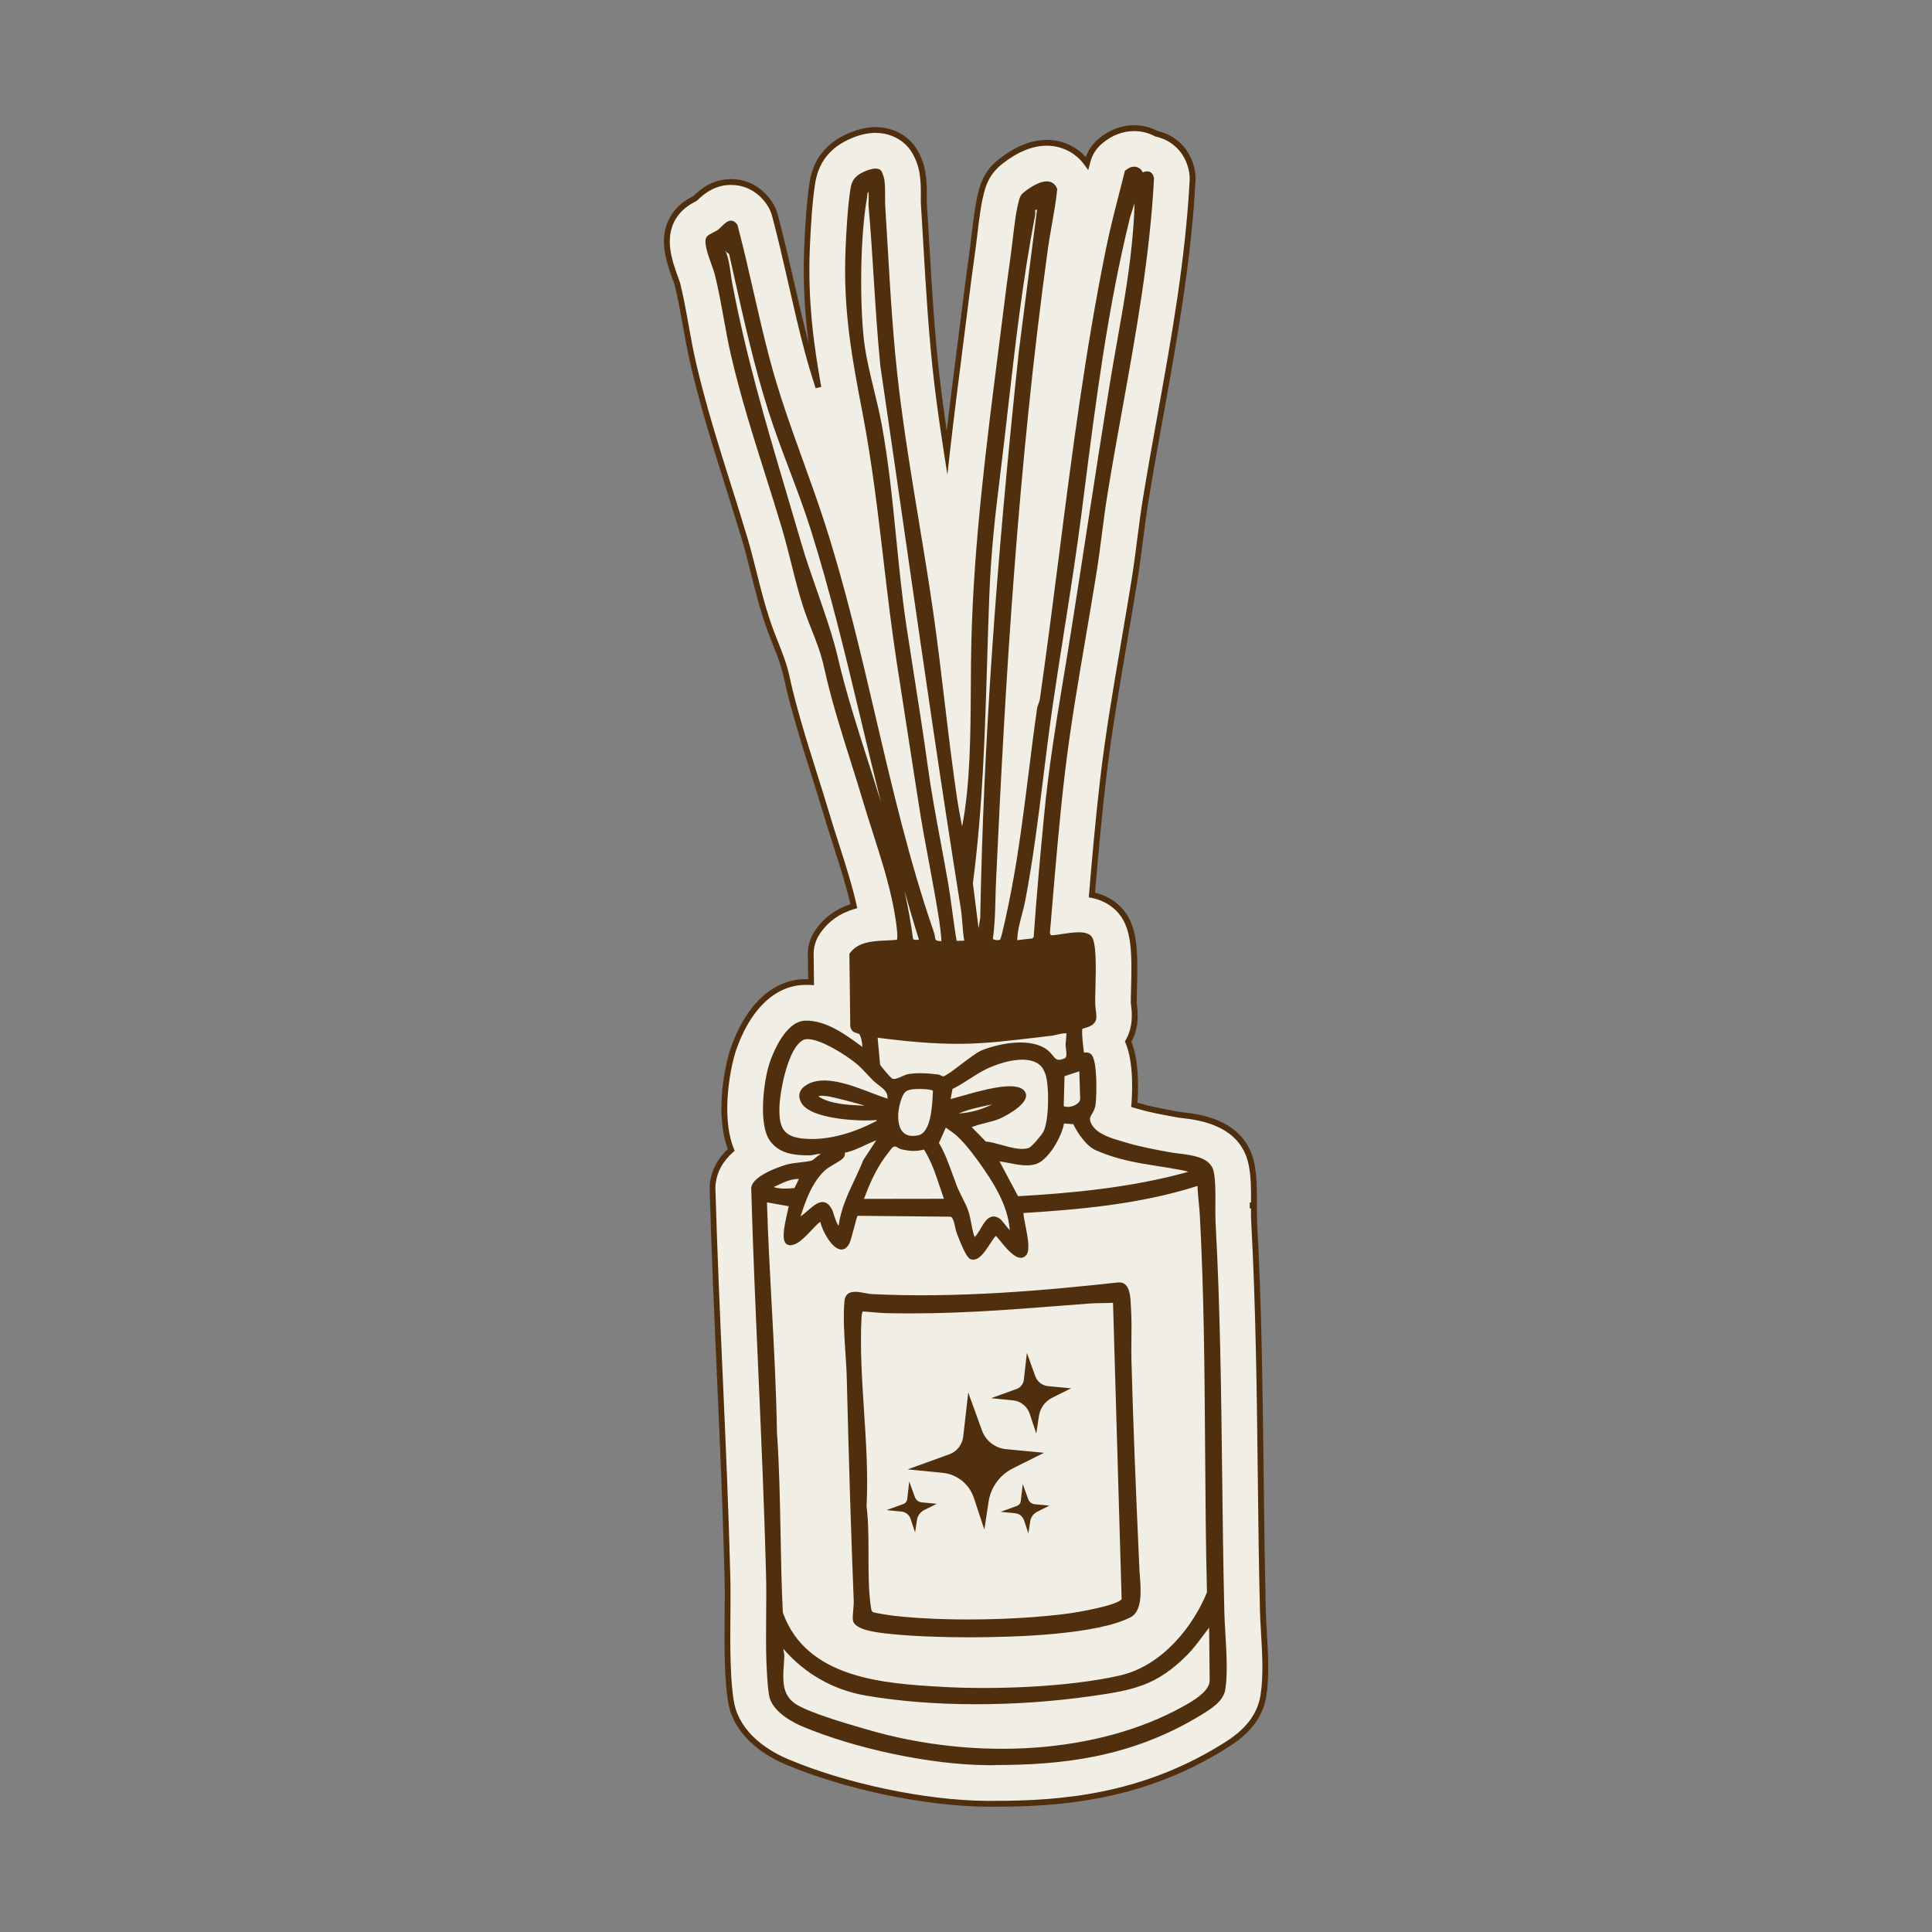 <svg viewBox="0 0 500 500" xmlns="http://www.w3.org/2000/svg" data-name="Calque 1" id="Calque_1">
  <rect x="0" y="0" width="500" height="500" fill="#808080" stroke="none"/>
  <defs>
    <style>
      .cls-1 {
        fill: #502f0e;
      }

      .cls-2 {
        fill: #f1eee5;
      }
    </style>
  </defs>
  <g>
    <path d="M327.09,422.31c-.11-1.81-.22-3.69-.25-5.22-.3-11.96-.44-23.98-.57-35.6-.25-21.38-.51-43.49-1.71-65.55-.06-1.03-.05-2.45-.04-3.96h-.33s0-.06,0-.09c0,0,0-.02,0-.02h.33c.02-3.66.05-7.43-.67-10.78-2.28-10.62-13.44-11.95-17.66-12.46-.51-.06-.99-.11-1.37-.18l-.52-.1c-3.65-.67-6.8-1.25-9.97-2.19l-.77-.23c.25-2.92.68-11.04-1.58-16.36,1.32-2.25,2.05-5.24,1.54-9.21-.05-.36-.09-.69-.1-.91-.02-.45.03-1.99.06-3.15.29-10.29.25-16.81-4.02-21.11-1.84-1.85-4.14-3.05-6.87-3.58.83-9.81,1.71-19.85,2.86-29.64,1.38-11.86,3.46-24,5.47-35.73.85-4.98,1.82-10.62,2.7-16.14.56-3.52,1.02-7.03,1.47-10.53.44-3.4.89-6.91,1.44-10.27,1.18-7.26,2.52-14.66,3.81-21.82,3.55-19.67,7.22-40,8.32-60.75.04-.73,0-1.46-.12-2.18-.62-3.74-2.66-6.79-5.74-8.6-1.07-.62-2.24-1.07-3.46-1.33-1.81-.96-3.79-1.46-5.83-1.46-3.07,0-5.96,1.1-8.62,3.28l-.08.07c-1.67,1.37-2.85,3.24-3.36,5.34,0,0-.08.31-.1.42-1.74-2.42-4.22-4.16-7.13-4.92-1.06-.27-2.16-.41-3.28-.41-3.84,0-7.85,1.62-11.94,4.83-2.36,1.85-3.86,4.03-4.72,6.86-1.04,3.4-1.57,7.92-2.09,12.3-.16,1.35-.31,2.62-.46,3.65-.7,4.88-1.32,9.82-1.92,14.6l-1.23,9.7c-1.19,9.32-2.39,18.77-3.47,28.29-.92-5.95-1.78-11.93-2.5-17.85-1.44-11.95-2.17-24.37-2.87-36.38l-.02-.36c-.19-3.3-.39-6.6-.6-9.88-.03-.46-.02-1.14-.02-1.86.01-1.68.03-3.76-.33-6.07-.19-1.19-1.05-5.3-3.94-8-2.17-2.03-5.08-3.14-8.2-3.14-4.7,0-8.85,2.56-9.63,3.07-3.75,2.46-5.95,5.86-6.71,10.4-.8,4.81-1.22,11.99-1.43,17.17-.55,13.52.96,24.77,2.97,35.96-1.05-3.24-2.03-6.49-2.89-9.72-1.49-5.62-2.82-11.44-4.1-17.07l-.03-.12c-1.32-5.76-2.68-11.72-4.24-17.61-.14-.54-.33-1.06-.56-1.56l-.04-.1c-.22-.49-.48-.96-.78-1.41-2.12-3.19-5.26-5.15-8.79-5.5-.4-.04-.8-.06-1.2-.06-4.76,0-7.81,2.78-9.28,4.23-1.36.71-3.31,1.77-4.88,3.79-4.34,5.6-1.95,12.2-.2,17.03.19.52.36.98.47,1.34.82,3.28,1.48,6.93,2.11,10.47.6,3.35,1.23,6.82,2.03,10.27,2.56,11.01,5.86,21.45,9.05,31.54,1.42,4.51,2.9,9.17,4.3,13.87.82,2.74,1.56,5.7,2.28,8.58.98,3.93,2,7.99,3.3,11.98.79,2.42,1.64,4.58,2.4,6.49,1.14,2.9,2.13,5.4,2.78,8.38,1.84,8.42,4.52,16.92,7.12,25.16l.03.11c1.06,3.35,2.15,6.82,3.14,10.14.82,2.76,1.71,5.52,2.57,8.21,1.69,5.27,3.43,10.69,4.57,15.82-3.32.97-6.77,2.86-9.35,6.63l-.06.09c-1.16,1.7-1.77,3.71-1.75,5.77l.09,7.17c-.42-.02-.84-.04-1.27-.04h-.4c-8.02.16-14.77,6.58-18.51,17.62-1.18,3.47-4.16,16.68-.48,25.85-2.44,2.15-4.31,4.95-4.76,8.55-.06.5-.09,1.01-.07,1.52.46,16.14,1.18,32.46,1.88,48.28.76,17.11,1.54,34.79,1.98,52.17.08,3.24.05,6.69.02,10.05-.04,4.06-.08,8.25.07,12.35.1,3.19.41,8.97,1.28,11.83,2.33,7.65,9.77,11.79,14,13.58,15.04,6.37,35.78,10.74,51.61,10.86.72,0,2.16,0,2.16,0,17.34,0,37.88-1.72,58.7-14.47,3.36-2.05,9.6-5.87,10.83-13.43.82-5.04.46-11.17.14-16.62Z" class="cls-2"></path>
    <path d="M257.41,467.57s-1.45,0-2.17,0c-15.92-.13-36.78-4.52-51.9-10.92-4.35-1.84-12-6.12-14.42-14.06-.9-2.93-1.21-8.79-1.31-12.02-.15-4.11-.11-8.31-.07-12.37.03-3.35.07-6.8-.02-10.03-.44-17.39-1.22-35.07-1.98-52.16-.7-15.85-1.42-32.17-1.88-48.3-.02-.55.01-1.1.08-1.64.41-3.27,1.96-6.19,4.62-8.67-3.46-9.31-.63-22.08.66-25.88,3.85-11.35,10.85-17.96,19.21-18.12h.4c.17,0,.35,0,.52,0l-.08-6.38c-.03-2.22.62-4.37,1.88-6.21l.06-.09c2.19-3.19,5.24-5.45,9.08-6.72-1.13-4.9-2.79-10.07-4.39-15.07-.86-2.69-1.75-5.45-2.58-8.24-.97-3.28-2.05-6.7-3.1-10.01l-.07-.23c-2.6-8.25-5.29-16.77-7.14-25.23-.64-2.91-1.61-5.39-2.74-8.26-.76-1.93-1.62-4.1-2.41-6.54-1.31-4.02-2.33-8.09-3.32-12.03-.72-2.86-1.46-5.81-2.27-8.54-1.41-4.74-2.88-9.38-4.29-13.86-3.19-10.11-6.49-20.56-9.06-31.6-.81-3.47-1.43-6.94-2.04-10.3-.63-3.52-1.29-7.16-2.1-10.42-.07-.23-.19-.56-.33-.93l-.12-.34c-1.81-4.99-4.28-11.82.32-17.74,1.69-2.18,3.82-3.32,5.02-3.94,1.94-1.9,5.03-4.37,9.73-4.37.42,0,.85.02,1.28.07,3.77.37,7.08,2.44,9.33,5.83.32.48.6.99.84,1.51l.04.1c.25.54.45,1.11.6,1.68,1.57,5.92,2.93,11.87,4.25,17.63l.03.12c1.17,5.15,2.38,10.42,3.71,15.55-.96-7.42-1.53-15.51-1.16-24.59.21-5.2.63-12.42,1.44-17.26.79-4.76,3.1-8.33,7.03-10.91.81-.53,5.12-3.19,10.04-3.19,3.3,0,6.4,1.19,8.71,3.34,3.07,2.87,3.97,7.18,4.17,8.43.38,2.38.36,4.5.34,6.2,0,.67-.01,1.37.02,1.81.2,3.17.39,6.34.58,9.53l.04.72c.7,11.99,1.43,24.4,2.87,36.33.46,3.81,1,7.8,1.65,12.27.9-7.64,1.88-15.26,2.82-22.67l1.24-9.75c.6-4.78,1.22-9.73,1.92-14.61.14-1.01.29-2.23.44-3.55.53-4.49,1.06-9.05,2.12-12.52.92-2.99,2.5-5.29,4.98-7.23,4.22-3.31,8.39-4.99,12.4-4.99,1.18,0,2.35.15,3.46.43,2.59.68,4.85,2.06,6.62,4.04.65-1.84,1.8-3.5,3.31-4.74l.08-.07c2.79-2.29,5.85-3.45,9.1-3.45,2.13,0,4.18.5,6.09,1.5,1.26.28,2.47.74,3.58,1.39,3.27,1.92,5.44,5.16,6.1,9.12.13.77.17,1.56.13,2.34-1.1,20.8-4.78,41.16-8.33,60.85-1.29,7.14-2.62,14.52-3.81,21.81-.54,3.35-1,6.85-1.43,10.23-.45,3.47-.91,7.04-1.47,10.57-.87,5.45-1.83,11.02-2.67,15.95l-.03.2c-2,11.72-4.08,23.84-5.46,35.7-1.14,9.77-2.04,20.03-2.8,28.96,2.59.62,4.81,1.84,6.6,3.64,4.48,4.52,4.53,11.17,4.24,21.66v.12c-.03,1.08-.07,2.56-.06,2.97,0,.2.05.51.09.84.46,3.61-.02,6.76-1.45,9.36,2.01,5.09,1.8,12.29,1.54,15.76l.19.05c3.14.93,6.27,1.51,9.9,2.18l.52.1c.3.05.66.1,1.05.14l.27.03c4.35.52,15.91,1.9,18.3,13.05.73,3.42.71,7.23.69,10.92v.7c-.01,1.28-.01,2.47.04,3.35,1.21,22.09,1.46,44.2,1.71,65.59.14,11.61.28,23.61.57,35.59.04,1.48.14,3.3.25,5.06v.13c.33,5.46.69,11.65-.14,16.78-1.28,7.89-7.72,11.83-11.18,13.95-20.99,12.85-41.65,14.58-59.1,14.58ZM208.63,254.89h-.39c-7.68.15-14.17,6.38-17.81,17.11-1.03,3.04-4.14,16.26-.5,25.33l.2.49-.4.35c-2.61,2.3-4.13,5.02-4.51,8.08-.06.46-.08.94-.07,1.41.46,16.11,1.18,32.43,1.88,48.22.76,17.15,1.54,34.83,1.98,52.24.08,3.26.05,6.72.02,10.07-.04,4.05-.08,8.24.07,12.32.1,3.16.4,8.87,1.25,11.64,2.24,7.35,9.47,11.37,13.57,13.11,14.96,6.33,35.58,10.68,51.33,10.8h2.16c17.23,0,37.64-1.7,58.31-14.35,3.25-1.99,9.31-5.69,10.49-12.91.81-4.97.45-11.07.13-16.45v-.13c-.11-1.77-.22-3.61-.26-5.11-.3-11.98-.44-23.99-.57-35.61-.25-21.37-.51-43.46-1.71-65.52-.05-.88-.05-2.02-.04-3.26h-.33v-1.49l.34-.05c.02-3.41,0-6.88-.66-9.93-2.17-10.1-12.95-11.39-17.01-11.87l-.26-.03c-.43-.05-.83-.1-1.16-.16l-.52-.1c-3.67-.67-6.84-1.26-10.05-2.21l-1.36-.4.05-.61c.21-2.43.71-10.75-1.52-16l-.15-.35.19-.33c1.39-2.37,1.88-5.31,1.44-8.73-.05-.38-.09-.74-.1-.97-.02-.43.01-1.59.05-3.07v-.13c.28-10.09.25-16.48-3.8-20.56-1.73-1.74-3.91-2.87-6.48-3.37l-.66-.13.06-.67c.77-9.09,1.69-19.62,2.86-29.66,1.39-11.9,3.46-24.04,5.47-35.77l.03-.2c.84-4.92,1.79-10.49,2.67-15.93.56-3.51,1.02-7.07,1.46-10.51.44-3.42.89-6.93,1.44-10.3,1.19-7.31,2.52-14.69,3.81-21.84,3.55-19.64,7.21-39.95,8.31-60.66.04-.67,0-1.35-.11-2.01-.59-3.52-2.5-6.38-5.38-8.07-1-.58-2.09-1-3.23-1.24l-.2-.07c-1.72-.91-3.56-1.37-5.48-1.37-2.89,0-5.63,1.05-8.14,3.11l-.08.07c-1.53,1.26-2.64,3.01-3.11,4.94l-.51,1.99-.94-1.31c-1.66-2.31-3.98-3.91-6.71-4.63-.99-.26-2.03-.39-3.09-.39-3.67,0-7.53,1.57-11.48,4.67-2.23,1.75-3.65,3.81-4.47,6.49-1.02,3.34-1.55,7.83-2.06,12.17-.17,1.41-.31,2.65-.46,3.67-.7,4.87-1.32,9.81-1.92,14.58l-1.23,9.71c-1.18,9.26-2.4,18.78-3.47,28.28l-.63,5.56-.86-5.53c-1.06-6.85-1.86-12.53-2.5-17.87-1.44-11.98-2.17-24.41-2.88-36.43l-.04-.72c-.19-3.18-.37-6.36-.57-9.52-.03-.49-.03-1.22-.02-1.92.01-1.65.03-3.7-.32-5.95-.18-1.13-.99-5.03-3.71-7.57-2.03-1.9-4.76-2.94-7.68-2.94-4.49,0-8.46,2.45-9.22,2.95-3.57,2.33-5.65,5.57-6.38,9.9-.79,4.77-1.21,11.92-1.42,17.08-.56,13.86,1.09,25.4,2.96,35.8l-1.45.36c-1.15-3.55-2.1-6.74-2.9-9.76-1.49-5.62-2.82-11.44-4.1-17.06l-.03-.15c-1.31-5.75-2.67-11.69-4.23-17.58-.13-.5-.3-.98-.52-1.45l-.04-.1c-.2-.45-.45-.89-.72-1.3-1.99-3-4.92-4.83-8.23-5.16-.38-.04-.75-.06-1.12-.06-4.21,0-7.01,2.29-8.76,4.02l-.18.13c-1.5.77-3.21,1.75-4.63,3.58-4.09,5.27-1.78,11.65-.09,16.31l.12.33c.15.4.28.76.36,1.04.84,3.34,1.5,7.01,2.13,10.55.6,3.34,1.22,6.8,2.02,10.23,2.56,10.98,5.85,21.4,9.03,31.48,1.42,4.5,2.89,9.14,4.3,13.89.82,2.76,1.57,5.73,2.29,8.61.98,3.91,1.99,7.96,3.29,11.92.78,2.4,1.63,4.55,2.38,6.44,1.16,2.94,2.16,5.47,2.82,8.5,1.83,8.39,4.51,16.88,7.1,25.1l.07.23c1.05,3.32,2.13,6.75,3.11,10.04.82,2.77,1.71,5.53,2.56,8.19,1.69,5.28,3.44,10.73,4.59,15.89l.15.69-.67.2c-3.88,1.13-6.8,3.21-8.94,6.33l-.06.09c-1.08,1.58-1.64,3.43-1.62,5.34l.1,7.98-.8-.05c-.41-.02-.82-.04-1.23-.04Z" class="cls-1"></path>
  </g>
  <g>
    <g>
      <g>
        <path d="M227.74,44.35c.25.23.72,1.67.78,2.09.37,2.33.1,4.8.24,6.94.99,15.65,1.66,31.56,3.54,47.21,2.33,19.33,6.07,38.45,8.85,57.69,2.34,16.2,3.82,32.58,6.25,48.76.46,3.05,1.14,6.07,1.63,9.11.7-.18.15-1.52.26-2.12,2.83-14.45,2.03-33.07,2.43-48.44.7-27.07,4.33-53.92,7.75-80.83.79-6.22,1.55-12.48,2.44-18.69.57-3.96,1.13-10.9,2.2-14.4.26-.85.53-1.21,1.22-1.76,2.05-1.61,6.46-4.48,7.94-.94-.51,5.18-1.71,10.32-2.42,15.47-7.52,54.68-10.89,108.83-13.42,163.93-.22,4.89-.09,9.83-.81,14.66.2.68,1.86.78,2.38.46.57-.35,2.77-11.43,3.07-13.03,2.97-15.5,4.4-31.42,6.65-47.01.11-.73.61-1.61.74-2.53,5.59-38.94,9.28-78.31,17.17-116.85,1.35-6.6,3.16-13.11,4.78-19.64,1.14-.94,2.27-1.36,3.53-.35.35.28.48.92.54.96.15.1,2.39-1.37,2.82,1.22-1.46,27.48-7.61,54.33-12.01,81.39-1.12,6.91-1.8,13.91-2.91,20.83-2.79,17.43-6.18,34.83-8.23,52.31-1.58,13.56-2.64,27.19-3.81,40.8l.4.83c2.47.1,8.46-1.84,10.36.07,1.82,1.83.84,14.25.97,17.39.14,3.34,1.54,5.02-3.12,6.07-.65.52.12,5.65.24,6.81.86,0,1.63-.21,2.15.63,1.24,2,1.13,9.9.83,12.36-.35,2.87-2.48,2.9-.88,5.59s6.09,3.83,9.12,4.73c3.81,1.13,7.6,1.81,11.5,2.53,3.16.58,9.91.48,10.81,4.65.75,3.48.28,9.41.49,13.25,1.85,33.8,1.44,67.17,2.27,100.84.14,5.83,1.14,14.41.24,19.92-.47,2.88-3.73,4.87-6.04,6.28-17.49,10.7-35.12,13.1-55.39,12.93-14.54-.12-34.24-4.36-47.66-10.05-2.98-1.26-7.13-3.77-8.14-7.08-.47-1.55-.77-7.23-.84-9.16-.27-7.29.1-14.97-.09-22.32-.85-33.45-2.91-66.89-3.86-100.49.34-2.72,6.65-5.05,9.05-5.71,2-.55,4.84-.53,6.46-1.04.67-.21,1.73-1.77,2.84-1.69-.65-1.22-2.34-.27-3.47-.27-3.84,0-7.67-.25-10.12-3.64-2.92-4.04-1.56-15.35,0-19.96,1.25-3.68,4.46-10.51,8.92-10.6,5.59-.11,10.84,4.03,15.1,7.15.03-1.14-.22-3.08-.79-4.05-.5-.84-2.02-.1-2.37-2.02l-.22-18.56c2.58-3.77,8.14-2.95,12.15-3.44.77-.62-.4-7.03-.63-8.31-1.69-9.22-5.22-18.61-7.92-27.7-3.39-11.39-7.61-23.25-10.1-34.67-1.32-6.06-3.6-10.22-5.45-15.88-2.14-6.55-3.52-13.65-5.5-20.3-4.49-15.07-9.57-29.31-13.18-44.81-1.6-6.86-2.5-14.2-4.21-20.99-.5-1.99-3.26-7.94-2.11-9.43.41-.53,2.14-1.21,2.82-1.7,1.29-.93,2.95-3.79,4.55-1.37,3.06,11.52,5.31,23.27,8.37,34.79,3.88,14.63,9.77,28.48,14.38,42.84,11.03,34.39,16.26,71.25,28.08,105.34.63,1.81-.35,2.42,2.56,2.6.18-.23-.41-5.01-.54-5.79-1.56-9.96-3.75-20.03-5.31-30.14-1.89-12.17-3.81-24.44-5.69-36.68-3.26-21.18-4.73-42.98-8.8-64.26-2.86-14.94-5.07-26.74-4.44-42.39.18-4.52.57-11.53,1.3-15.89.27-1.62.77-2.54,2.17-3.45,1.08-.71,4.03-2.03,5.12-1.02ZM224.98,49.36c-.91-.24-.78.95-.89,1.58-1.8,10.1-1.96,26.79-.85,36.95.76,6.95,3.31,14.92,4.61,21.94,3.19,17.29,3.82,35.03,6.42,52.37,1.81,12.07,3.85,24.07,5.5,36.14,1.39,10.19,3.56,20.3,5.31,30.49.85,4.98,1.32,10.04,2.21,15.02l2.65-.07c-.56-2.85-.52-5.94-.98-8.77-7.49-46.69-13.89-93.55-20.82-140.33-1.36-13.68-1.83-27.49-3.03-41.17-.12-1.36.18-2.78-.13-4.15ZM262.92,243.69l4.43-.52.48-.52c.73-10.46,1.69-20.92,2.69-31.36,1.58-16.55,4.43-31.61,7.02-47.96,3.39-21.38,6.57-42.81,10.04-64.16,2.18-13.36,4.92-25.94,6-39.55.24-3.05.44-6.13.37-9.17l-1.79,5.58c-6.24,25.24-9.28,50.91-12.58,76.63-2.16,16.85-5.11,33.56-7.55,50.36-2.41,16.61-3.88,33.48-7.02,49.96-.68,3.57-2.09,7.02-2.1,10.71ZM268.76,53.94c-1.71-.13-1.02.81-1.18,1.64-4.38,22.63-6.36,45.67-9.21,68.49-1.34,10.71-2.26,19.57-2.68,30.4-.95,24.67-1.01,49.56-4.25,74.1l1.79,14.1.78-5.21c.9-48.99,4.77-97.84,10-146.51l4.75-37.01ZM188.32,65.07c-.27-.3-.67-1.25-1.15-.66,1.36,2.81,1.43,5.88,2,8.89,4.46,23.63,11.25,44.51,17.88,67.34,2.76,9.5,7.31,20.37,9.45,29.52,3.55,15.23,9.13,29.86,13.36,44.96,2.57,9.17,4.83,18.46,6.11,27.91.29.83,1.63.45,2.3.47-2.85-9.03-5.3-18.22-7.73-27.38-6.95-26.2-12.3-53.6-20.47-79.38-3.24-10.23-7.62-20.2-10.86-30.41-4.19-13.2-7.09-27-10.14-40.5-.04-.48-.55-.54-.74-.75ZM226.22,279.42c-1.53-1.5-2.9-3.22-4.59-4.57-2.56-2.05-10.81-7.57-13.93-5.98-4.05,2.08-6.13,13.15-6.3,17.35-.26,6.21,1.33,8.6,7.73,8.86,6.38.25,12.8-1.95,18.32-4.93l-.52-.65c-4.33.51-17.01-.21-19.25-4.24-1.01-1.82-.43-3.21,1.25-4.23,5.51-3.36,15.4,2.07,21,3.72.55-2.8-2.04-3.69-3.72-5.33ZM230.53,279.29c1.2.94,3.12-.77,4.74-1.01,2.37-.36,5.18-.18,7.54.14.46.06.93.56,1.37.47,1.6-.32,7.76-5.92,10.24-6.85,4.63-1.76,12.46-3.26,16.57.06,1.81,1.46,1.71,3.37,4.68,2.11,1.15-.49.42-2.89.43-3.79,0-.6.28-2.68.2-2.98-.22-.89-3.27.18-4.11.27-7.65.86-15.55,2.02-23.26,2.1s-14.85-.69-22.18-1.62l.68,7.4c.16.48,2.66,3.35,3.11,3.7ZM269.85,275.89c-3.37-3.91-11.63-1.16-15.53.9-2.69,1.42-5.32,3.52-8.11,4.82l-.61,3.29c3.85-.88,15.96-5.19,18.98-2.63,2.83,2.4-4.43,6.33-6.19,7.04-2.08.83-4.7,1.17-6.8,2.03-.35.14-.57-.15-.44.54l3.8,3.86c3.29.23,8.22,2.76,11.38,1.66.94-.33,3.45-3.39,3.97-4.34,1.55-2.83,1.62-12.26.52-15.3-.16-.45-.7-1.54-.99-1.88ZM279.64,276.8l-4.46,1.46-.23,8.18c1.55,1,4.99-.24,4.93-2.15l-.24-7.49ZM235.75,281.64c-1.47.29-2.01.79-2.57,2.11-1.78,4.2-1.97,11.84,4.55,10.39,3.81-.85,3.88-8.83,4.05-11.9-.39-.91-5.09-.78-6.02-.59ZM223.99,285.94c-.38-.35-8.97-2.51-10-2.58-.91-.07-2.08-.36-2.72.49,3.56,2.35,8.29,2.43,12.4,2.66.66.04.47-.42.31-.57ZM258.27,285.16c-3.3.73-6.98,1.33-10.11,2.62-.42.17-1.02.11-1.1.74,3.41.02,7.15-.98,10.17-2.57.39-.2.98-.21,1.05-.79ZM247.41,293.31c-.86-.74-1.9-1.3-2.77-2.04l-2.03,4.53c2.11,3.48,3.21,7.43,4.7,11.2.86,2.17,2.39,4.63,3.06,6.72s.8,4.83,1.72,6.94c2.31-1.58,3.16-7.48,6.67-4.89l2.94,3.57c-.1-7.08-4.2-13.4-8.2-18.97-1.7-2.37-3.89-5.19-6.1-7.09ZM278,290.61l-2.93-.2c-.33,3.18-3.75,9.24-6.8,10.43s-7.12-.44-10.19-.68l5.2,9.77c15.01-.86,30.04-2.32,44.54-6.39.68-.7-2.02-1.04-2.36-1.1-7.77-1.47-14.19-1.76-21.72-5.05-2.34-1.02-4.72-4.5-5.74-6.78ZM217.35,317.47c.73-6.17,4.12-11.43,6.38-17.09l3.87-5.89c-2.95.9-5.52,2.67-8.51,3.42-.28.07-.68-.16-.7-.12-.11.24.15.91-.26,1.54-.55.84-3.52,2.2-4.59,3.12-3.67,3.17-5.47,8.58-6.9,13.05,2.98-1.32,6.18-7.05,8.52-2.04.16.34,1.32,4.89,2.19,4.02ZM239.29,297.14c-2.16.57-3.8.49-5.94-.02-.94-.23-1.49-1.2-2.54-.44-.28.21-1.84,2.3-2.2,2.79-2.38,3.3-4.11,7.33-5.49,11.14l21.64-.03c-1.65-4.53-2.83-9.37-5.48-13.44ZM207.28,304.8c-2.88-.27-5.37,1.35-7.91,2.42,1.92.96,4.39.74,6.46.57l1.45-2.99ZM310.24,306.46c-14.73,4.79-30.33,6.2-45.73,7.15-.02,2.37,2.24,9.21.84,10.95-2.08,2.61-6.12-3.83-7.49-5.07-1.13-.21-3.83,7.22-6.62,6.04-1.02-.43-2.9-5.39-3.39-6.72-.4-1.08-.6-4.04-1.81-4.27l-24.28-.24c-.37.11-1.68,6.27-2.23,7.33-2.37,4.6-6.69-3.35-6.92-5.68-1.06-.9-5.59,6.8-8.58,5.89-2.19-.67.28-8.28.45-9.96l-6.36-1.13c.58,20.08,2.28,39.96,2.6,60.07,1.08,15.44.75,31.06,1.52,46.57,6.09,17.12,25.77,18.56,41.43,19.47,13.72.8,32.77.08,46.1-2.91,10.6-2.38,18.98-12.06,22.89-21.81-.81-32.52-.1-65.01-1.85-97.57-.15-2.71-.58-5.4-.61-8.12ZM307.06,428.03c-7.86,7.94-14.04,9.09-24.67,10.6-18.38,2.61-39.89,3.02-58.26-.15-8.38-1.44-15.74-5.67-21.24-12.11-.96-.37-.23,1.38-.24,2-.1,4.64-1.43,9.9,3.07,12.88,3.55,2.35,13.85,5.28,18.34,6.6,26.01,7.62,58.13,7.47,82.21-5.88,2.49-1.38,6.9-3.85,7.14-6.85l-.15-14.82c-2.08,2.55-3.89,5.39-6.2,7.73Z" class="cls-1"></path>
        <path d="M257.4,456.82c-.7,0-1.4,0-2.09,0-14.41-.12-34.06-4.26-47.78-10.07-1.65-.7-7.11-3.28-8.33-7.29-.58-1.89-.85-9.17-.85-9.24-.14-3.9-.1-7.98-.07-11.93.03-3.43.07-6.98-.02-10.4-.44-17.45-1.23-35.2-1.98-52.36-.7-15.76-1.42-32.05-1.87-48.13.45-3.57,9.21-6.01,9.3-6.04,1.02-.28,2.23-.41,3.4-.54,1.16-.13,2.26-.25,3.05-.5.18-.06.48-.32.77-.58.43-.37.93-.81,1.48-1.02-.36-.14-.88-.05-1.58.1-.41.09-.87.17-1.22.18-3.86,0-7.85-.3-10.36-3.78-3.04-4.21-1.63-15.59-.04-20.26.61-1.79,3.9-10.72,9.23-10.82,5.39-.1,10.46,3.65,14.55,6.66l.21.15c-.06-1.14-.32-2.52-.74-3.22-.11-.2-.33-.26-.7-.36-.62-.16-1.46-.38-1.71-1.78l-.23-18.72.06-.09c2.1-3.06,6.04-3.23,9.52-3.39.96-.04,1.87-.08,2.72-.18.19-.42.22-2.47-.79-7.94-1.2-6.52-3.34-13.2-5.41-19.67-.84-2.63-1.72-5.35-2.5-7.99-1.02-3.43-2.14-6.98-3.22-10.41-2.53-8.01-5.14-16.3-6.89-24.29-.82-3.76-2-6.75-3.25-9.92-.74-1.87-1.5-3.8-2.19-5.92-1.19-3.66-2.17-7.55-3.11-11.31-.75-2.98-1.52-6.06-2.39-8.99-1.41-4.74-2.9-9.46-4.35-14.03-3.13-9.91-6.37-20.16-8.84-30.8-.74-3.19-1.35-6.54-1.93-9.77-.67-3.73-1.37-7.58-2.28-11.21-.13-.51-.42-1.31-.75-2.23-1.24-3.42-2.19-6.34-1.3-7.49.29-.38,1.01-.74,1.76-1.13.45-.23.88-.45,1.13-.64.27-.2.58-.5.9-.82.77-.77,1.64-1.65,2.62-1.55.55.05,1.06.42,1.5,1.09l.04.1c1.53,5.76,2.88,11.67,4.18,17.39,1.31,5.72,2.66,11.64,4.19,17.4,2.36,8.91,5.53,17.67,8.58,26.15,1.96,5.44,3.99,11.06,5.79,16.67,5.18,16.13,9.14,33.08,12.97,49.47,4.34,18.57,8.83,37.77,15.11,55.87.18.52.23.94.28,1.28.1.75.13.96,1.67,1.08-.01-1-.42-4.46-.57-5.39-.77-4.91-1.71-9.93-2.61-14.8-.94-5.02-1.91-10.21-2.7-15.34-.69-4.43-1.38-8.87-2.07-13.31-1.21-7.78-2.43-15.58-3.62-23.36-1.34-8.7-2.39-17.67-3.41-26.34-1.47-12.48-2.99-25.38-5.39-37.91-2.73-14.26-5.09-26.58-4.45-42.47.16-4,.55-11.4,1.3-15.93.3-1.79.9-2.75,2.31-3.68.77-.5,4.16-2.26,5.53-.98h0c.35.33.83,1.92.89,2.28.23,1.46.22,2.95.21,4.39,0,.91-.01,1.76.04,2.58.21,3.39.41,6.79.61,10.2.71,12.16,1.45,24.74,2.93,36.99,1.39,11.52,3.31,23.16,5.17,34.42,1.26,7.62,2.56,15.5,3.68,23.27,1.11,7.7,2.05,15.57,2.95,23.18,1,8.4,2.03,17.09,3.3,25.58.25,1.63.56,3.29.87,4.89.13.67.26,1.35.38,2.03,2.11-10.79,2.19-23.75,2.26-36.29.03-4.21.05-8.19.15-12.04.65-25.26,3.91-50.76,7.05-75.41l1.21-9.57c.6-4.79,1.22-9.74,1.92-14.58.16-1.11.32-2.46.49-3.9.44-3.75.94-8,1.72-10.55.27-.89.57-1.32,1.34-1.92,1.54-1.21,4.43-3.15,6.55-2.6.86.22,1.5.83,1.9,1.79l.03.08v.08c-.31,3.05-.85,6.12-1.38,9.09-.37,2.1-.75,4.26-1.05,6.39-7.76,56.45-11.04,112.13-13.42,163.9-.07,1.44-.1,2.88-.14,4.32-.08,3.38-.17,6.88-.67,10.28.05.07.16.15.31.2.51.2,1.3.17,1.56.01.43-.57,2.15-8.76,2.92-12.81,1.93-10.07,3.23-20.49,4.49-30.56.68-5.4,1.37-10.99,2.16-16.44.05-.38.2-.77.35-1.19.16-.44.33-.89.39-1.34,1.74-12.13,3.32-24.52,4.86-36.49,3.38-26.47,6.89-53.84,12.32-80.38.96-4.67,2.16-9.37,3.33-13.91.49-1.91.98-3.83,1.46-5.74l.03-.11.09-.07c.93-.76,2.36-1.63,3.95-.36.28.22.43.58.53.83.47-.17,1.32-.47,2.04-.05.48.28.79.82.92,1.61-1.06,20.12-4.68,40.14-8.17,59.51-1.3,7.2-2.65,14.65-3.84,21.99-.57,3.52-1.04,7.12-1.49,10.6-.43,3.36-.88,6.83-1.43,10.23-.86,5.35-1.79,10.78-2.68,16.03-2.03,11.87-4.13,24.15-5.54,36.26-1.32,11.34-2.3,22.91-3.24,34.11l-.56,6.59.27.56c.75,0,1.8-.16,2.91-.33,2.85-.43,6.07-.92,7.48.5,1.35,1.36,1.3,7.29,1.12,13.78-.05,1.64-.08,3.05-.05,3.83.03.65.1,1.24.17,1.77.28,2.14.48,3.7-3.45,4.62-.22.41-.12,2.32.3,5.68.02.19.04.36.06.5.05,0,.1,0,.15,0,.68-.03,1.46-.06,1.99.79,1.33,2.14,1.17,10.19.88,12.58-.15,1.2-.59,1.94-.95,2.54-.52.86-.83,1.39.03,2.84,1.44,2.41,5.08,3.46,8.01,4.31l.92.27c3.62,1.08,7.19,1.73,10.96,2.43l.51.09c.57.11,1.27.19,2.02.28,3.49.42,8.27.99,9.05,4.63.49,2.28.47,5.51.45,8.64-.01,1.7-.02,3.31.05,4.66,1.19,21.82,1.45,43.83,1.7,65.12.14,11.7.28,23.79.57,35.73.04,1.67.15,3.56.27,5.56.29,4.9.61,10.46-.03,14.42-.49,3.02-3.78,5.03-6.18,6.5-18.29,11.2-36.47,13-53.49,13ZM213,299.27c-.55,0-1.16.54-1.65.97-.37.33-.69.61-1.01.71-.85.27-1.98.39-3.18.53-1.15.13-2.33.26-3.3.52-3.26.89-8.53,3.16-8.81,5.43.46,16.02,1.18,32.31,1.88,48.06.76,17.17,1.54,34.92,1.99,52.37.09,3.43.05,6.98.02,10.42-.04,3.94-.08,8.01.07,11.9.07,2.01.37,7.57.82,9.07,1.14,3.73,6.38,6.2,7.96,6.87,13.66,5.78,33.2,9.9,47.53,10.02,17.54.12,36.33-1.32,55.21-12.88,2.31-1.41,5.44-3.33,5.88-6.05.63-3.89.31-9.41.02-14.28-.12-2.01-.23-3.9-.27-5.58-.29-11.94-.44-24.04-.57-35.73-.25-21.28-.51-43.29-1.7-65.09-.07-1.37-.06-2.99-.05-4.7.02-3.09.04-6.29-.43-8.49-.68-3.18-5.19-3.72-8.48-4.11-.76-.09-1.47-.18-2.06-.28l-.51-.09c-3.79-.7-7.37-1.36-11.03-2.45l-.92-.27c-3.04-.88-6.82-1.97-8.39-4.61-1.07-1.8-.59-2.6-.03-3.52.34-.57.73-1.22.86-2.28.32-2.62.36-10.31-.78-12.15-.31-.5-.7-.5-1.4-.48-.15,0-.31,0-.47.01h-.3s-.03-.3-.03-.3c-.02-.18-.05-.45-.09-.79-.54-4.31-.55-5.91-.02-6.32l.13-.06c3.44-.78,3.32-1.76,3.04-3.91-.07-.54-.15-1.15-.18-1.83-.03-.81,0-2.23.05-3.88.12-4.5.33-12.02-.93-13.29-1.17-1.18-4.35-.7-6.9-.31-1.24.19-2.41.36-3.23.34h-.2s-.53-1.1-.53-1.1l.57-6.77c.94-11.2,1.92-22.78,3.24-34.13,1.42-12.13,3.51-24.42,5.54-36.3.9-5.25,1.83-10.68,2.68-16.03.54-3.39.99-6.85,1.42-10.21.45-3.49.92-7.09,1.49-10.62,1.19-7.35,2.54-14.8,3.84-22.01,3.49-19.34,7.1-39.34,8.17-59.35-.09-.51-.29-.9-.59-1.07-.45-.27-1.13-.02-1.49.11-.26.09-.42.15-.59.04-.11-.07-.15-.17-.21-.34-.07-.19-.19-.5-.36-.64-.94-.75-1.82-.67-3.02.28-.47,1.88-.95,3.76-1.43,5.64-1.16,4.54-2.37,9.23-3.32,13.88-5.43,26.52-8.93,53.87-12.31,80.33-1.53,11.98-3.12,24.36-4.86,36.5-.07.52-.26,1.03-.42,1.48-.14.38-.27.74-.32,1.05-.78,5.44-1.48,11.03-2.16,16.42-1.26,10.08-2.56,20.5-4.5,30.6-.41,2.13-2.48,12.79-3.22,13.25-.46.28-1.47.3-2.14.04-.49-.19-.67-.48-.73-.69l-.02-.07v-.07c.52-3.39.6-6.9.68-10.29.04-1.45.07-2.9.14-4.34,2.38-51.78,5.66-107.49,13.42-163.96.3-2.14.68-4.32,1.05-6.42.52-2.93,1.06-5.96,1.36-8.96-.32-.73-.79-1.16-1.42-1.33-1.9-.5-4.81,1.57-5.97,2.48-.66.52-.88.83-1.11,1.59-.76,2.49-1.26,6.71-1.69,10.43-.17,1.45-.33,2.8-.49,3.92-.69,4.84-1.32,9.79-1.92,14.57l-1.21,9.57c-3.14,24.64-6.4,50.12-7.05,75.35-.1,3.84-.12,7.82-.15,12.02-.08,12.59-.15,25.61-2.28,36.47-.03.15,0,.43.04.7.08.63.19,1.49-.55,1.68l-.35.09-.06-.36c-.22-1.4-.5-2.82-.76-4.2-.31-1.61-.62-3.27-.87-4.91-1.28-8.5-2.31-17.19-3.31-25.6-.9-7.61-1.84-15.47-2.95-23.16-1.12-7.76-2.42-15.64-3.68-23.25-1.86-11.26-3.78-22.91-5.17-34.45-1.48-12.27-2.22-24.86-2.93-37.03-.2-3.41-.4-6.81-.61-10.19-.05-.84-.05-1.71-.04-2.63.01-1.42.02-2.88-.2-4.28-.07-.43-.52-1.72-.68-1.9-.86-.79-3.48.25-4.71,1.05-1.25.82-1.76,1.63-2.02,3.23-.75,4.5-1.13,11.86-1.29,15.85-.64,15.82,1.71,28.1,4.43,42.32,2.4,12.55,3.92,25.47,5.4,37.96,1.02,8.66,2.07,17.62,3.41,26.31,1.2,7.78,2.41,15.58,3.62,23.36.69,4.45,1.38,8.89,2.07,13.32.79,5.12,1.76,10.31,2.7,15.32.91,4.87,1.85,9.9,2.62,14.81,0,.06.82,5.62.47,6.05l-.11.13h-.17c-2.21-.15-2.45-.56-2.6-1.69-.04-.32-.09-.69-.25-1.14-6.28-18.13-10.78-37.35-15.13-55.94-3.83-16.38-7.79-33.31-12.96-49.42-1.8-5.6-3.82-11.22-5.78-16.65-3.06-8.49-6.23-17.28-8.6-26.21-1.53-5.77-2.88-11.7-4.19-17.43-1.3-5.69-2.64-11.58-4.16-17.31-.32-.46-.65-.71-.98-.75-.66-.07-1.42.69-2.09,1.36-.34.34-.66.66-.98.89-.3.21-.74.44-1.22.69-.6.31-1.34.69-1.54.95-.74.95.6,4.65,1.4,6.86.34.94.63,1.75.77,2.29.92,3.65,1.61,7.52,2.29,11.26.58,3.23,1.18,6.56,1.92,9.74,2.47,10.61,5.7,20.85,8.83,30.75,1.44,4.57,2.94,9.3,4.35,14.04.88,2.95,1.65,6.04,2.4,9.02.94,3.75,1.91,7.63,3.1,11.27.69,2.11,1.45,4.03,2.18,5.89,1.26,3.19,2.45,6.21,3.28,10.02,1.74,7.96,4.35,16.23,6.87,24.23,1.08,3.43,2.2,6.98,3.23,10.42.78,2.64,1.66,5.35,2.5,7.98,2.08,6.48,4.23,13.19,5.43,19.75,1.44,7.88.77,8.43.52,8.63l-.07.06h-.1c-.91.12-1.88.16-2.91.21-3.45.15-7.02.31-8.94,3.01l.22,18.45c.17.92.65,1.05,1.22,1.2.4.1.85.22,1.11.66.62,1.06.86,3.11.84,4.23v.64s-1.28-.93-1.28-.93c-4.01-2.95-9.01-6.63-14.15-6.53-3.79.07-7.01,5.63-8.62,10.37-1.61,4.74-2.84,15.8-.05,19.66,2.34,3.23,5.98,3.5,9.82,3.5.3,0,.68-.08,1.08-.16.95-.21,2.14-.47,2.72.61l.28.53-.6-.04s-.04,0-.06,0ZM259.34,453.26c-11.68,0-23.73-1.67-35.37-5.08l-.75-.22c-4.99-1.46-14.27-4.17-17.67-6.42-3.89-2.57-3.61-6.72-3.35-10.73.05-.82.11-1.63.13-2.43,0-.14-.05-.41-.11-.67-.14-.66-.27-1.28.08-1.58.12-.11.35-.2.72-.06l.13.09c5.48,6.42,12.76,10.57,21.05,12,16.99,2.93,38.19,2.98,58.16.15,10.77-1.53,16.75-2.69,24.48-10.51h0c1.47-1.49,2.77-3.22,4.01-4.89.7-.93,1.42-1.9,2.17-2.81l.58-.71.16,15.74c-.26,3.24-4.85,5.78-7.32,7.15-13.1,7.26-29.67,10.99-47.09,10.99ZM202.73,426.69c0,.21.08.63.13.87.07.31.13.6.12.82-.02.81-.07,1.63-.13,2.46-.26,4-.51,7.78,3.05,10.14,3.32,2.19,12.89,4.99,17.49,6.33l.75.22c28.82,8.44,60.22,6.2,81.95-5.85,2.36-1.31,6.74-3.74,6.97-6.59l-.14-13.86c-.53.68-1.06,1.38-1.57,2.07-1.26,1.69-2.57,3.44-4.07,4.96h0c-7.88,7.97-13.95,9.15-24.86,10.7-20.03,2.85-41.3,2.79-58.36-.15-8.39-1.45-15.77-5.64-21.35-12.12ZM254.65,437.51c-3.93,0-7.65-.11-10.97-.3-14.96-.87-35.45-2.06-41.73-19.69l-.02-.09c-.34-6.79-.46-13.71-.59-20.4-.16-8.6-.32-17.49-.93-26.16-.18-11.13-.78-22.35-1.37-33.21-.48-8.79-.97-17.89-1.23-26.88v-.41s7.06,1.25,7.06,1.25l-.03.31c-.04.41-.21,1.12-.41,2.02-.54,2.33-1.66,7.16-.27,7.58,1.56.47,3.83-1.95,5.49-3.72,1.52-1.61,2.52-2.68,3.2-2.1l.1.09v.13c.17,1.63,2.55,6.37,4.6,6.76.67.13,1.22-.26,1.71-1.2.24-.46.68-2.16,1.08-3.65.9-3.42,1.04-3.74,1.35-3.84h.1s24.28.23,24.28.23c1.15.21,1.52,1.93,1.82,3.31.1.46.19.9.3,1.18,1.68,4.53,2.77,6.34,3.2,6.53,1.48.64,3.15-1.93,4.37-3.8.96-1.48,1.54-2.37,2.19-2.26l.09.02.07.06c.32.29.75.82,1.29,1.48,1.34,1.64,3.36,4.12,4.79,4.12.38.02.65-.16.92-.49.82-1.02.16-4.35-.36-7.03-.3-1.54-.56-2.87-.56-3.72v-.31s.31-.02.31-.02c14.16-.87,30.52-2.21,45.65-7.13l.43-.14v.45c.02,1.57.18,3.17.33,4.72.11,1.11.22,2.26.28,3.39,1.08,20.12,1.22,40.54,1.36,60.28.09,12.22.17,24.86.48,37.3v.07s-.02.06-.02.06c-3.42,8.52-11.53,19.4-23.13,22.01-10.23,2.3-23.63,3.22-35.23,3.22ZM202.6,417.34c6.15,17.17,26.36,18.35,41.12,19.21,13.08.76,32.38.16,46.01-2.91,11.32-2.54,19.26-13.18,22.63-21.55-.31-12.42-.4-25.04-.48-37.24-.14-19.74-.28-40.15-1.36-60.25-.06-1.12-.17-2.26-.28-3.36-.14-1.41-.28-2.87-.32-4.32-14.96,4.79-31.07,6.14-45.06,7.01.05.8.29,2.01.53,3.28.58,2.95,1.24,6.31.23,7.57-.39.49-.87.74-1.43.74h-.01c-1.75,0-3.81-2.52-5.31-4.36-.44-.55-.83-1.02-1.12-1.31-.29.17-.96,1.19-1.45,1.95-1.42,2.18-3.18,4.9-5.19,4.05-.79-.34-1.99-2.66-3.57-6.91-.12-.32-.21-.76-.32-1.27-.23-1.06-.57-2.66-1.24-2.79l-24.05-.23c-.21.45-.64,2.11-.97,3.35-.44,1.68-.86,3.26-1.13,3.79-.78,1.51-1.75,1.68-2.42,1.55-2.35-.45-4.75-5.16-5.09-7.11-.4.12-1.43,1.22-2.2,2.04-1.88,2-4.23,4.5-6.17,3.9-1.83-.56-1.13-4.28-.18-8.37.15-.65.29-1.23.36-1.63l-5.64-1c.26,8.85.75,17.8,1.22,26.45.59,10.86,1.19,22.09,1.37,33.21.61,8.68.77,17.58.93,26.18.12,6.67.25,13.57.59,20.33ZM251.95,321.17l-.16-.37c-.55-1.26-.82-2.72-1.09-4.13-.19-1.02-.37-1.99-.65-2.85-.37-1.15-1.02-2.44-1.65-3.69-.5-1-1.02-2.04-1.41-3.01-.41-1.05-.8-2.11-1.18-3.17-.98-2.7-1.99-5.5-3.49-7.98l-.09-.15,2.28-5.1.34.29c.42.35.89.67,1.34.99.48.33.98.67,1.43,1.06h0c1.8,1.54,3.81,3.88,6.15,7.15,3.94,5.5,8.16,11.97,8.26,19.15v.95s-3.53-4.31-3.53-4.31c-.59-.42-1.14-.6-1.65-.5-.97.2-1.72,1.48-2.45,2.71-.63,1.06-1.27,2.16-2.13,2.74l-.33.23ZM242.99,295.78c1.49,2.5,2.49,5.27,3.46,7.95.38,1.06.76,2.11,1.17,3.16.37.95.89,1.97,1.38,2.96.64,1.27,1.3,2.59,1.68,3.79.29.9.47,1.89.67,2.93.23,1.22.46,2.48.88,3.58.59-.55,1.1-1.42,1.6-2.26.8-1.36,1.63-2.77,2.89-3.02.7-.15,1.43.08,2.24.67l2.37,2.87c-.45-6.61-4.39-12.63-8.09-17.8-2.31-3.22-4.28-5.52-6.04-7.03-.42-.36-.9-.69-1.37-1.01-.35-.24-.71-.49-1.05-.75l-1.78,3.98ZM217.11,317.91s-.1,0-.15-.02c-.7-.17-1.26-1.59-1.95-3.82-.08-.25-.13-.43-.16-.49-.51-1.08-1.05-1.67-1.68-1.8-1.06-.24-2.37.91-3.64,2-.9.78-1.84,1.59-2.76,2l-.68.3.23-.7c1.33-4.17,3.16-9.88,7-13.2.48-.42,1.29-.89,2.14-1.4.99-.58,2.11-1.24,2.39-1.66.21-.32.2-.66.18-.96,0-.21-.02-.38.06-.54.09-.19.27-.24.53-.14.09.03.29.1.39.08,1.58-.39,3.09-1.1,4.54-1.78,1.27-.59,2.58-1.21,3.96-1.63l.88-.27-4.37,6.66c-.65,1.65-1.45,3.35-2.22,5-1.77,3.78-3.6,7.69-4.11,11.96v.12s-.1.08-.1.08c-.14.14-.3.21-.47.21ZM212.89,311.09c.14,0,.28.01.42.04.84.18,1.54.89,2.14,2.17.03.07.1.28.19.57.76,2.47,1.19,3.16,1.4,3.33.55-4.28,2.38-8.17,4.14-11.93.77-1.63,1.56-3.32,2.23-5.02l3.37-5.14c-1.02.38-2,.84-2.97,1.29-1.48.69-3.02,1.41-4.66,1.82-.16.04-.32.02-.47,0,.01.34.01.82-.3,1.28-.36.54-1.45,1.18-2.6,1.86-.79.47-1.61.95-2.05,1.33-3.47,3-5.26,8.1-6.55,12.1.63-.41,1.27-.96,1.89-1.5,1.25-1.08,2.54-2.2,3.79-2.2ZM222.65,310.95l.16-.45c1.22-3.35,2.95-7.65,5.54-11.22.02-.03,1.89-2.58,2.27-2.87.88-.65,1.54-.26,2.07.04.25.14.48.28.74.34,2.24.54,3.8.54,5.77.02l.23-.06.13.2c2.02,3.1,3.2,6.66,4.35,10.1.38,1.14.76,2.29,1.17,3.41l.16.45-22.59.04ZM231.57,296.72c-.17,0-.35.06-.57.22-.23.18-1.59,1.98-2.12,2.72-2.44,3.37-4.17,7.58-5.29,10.61l20.7-.03c-.35-.99-.68-1.98-1.02-2.98-1.11-3.33-2.25-6.77-4.14-9.75-1.98.49-3.6.46-5.86-.08-.36-.08-.65-.26-.92-.41-.3-.17-.53-.31-.78-.31ZM263.09,310.27l-5.58-10.49.6.05c.98.08,2.03.29,3.15.51,2.41.48,4.91.97,6.89.2,2.98-1.16,6.28-7.18,6.59-10.15l.03-.32,3.44.23.08.18c.89,2.01,3.19,5.58,5.57,6.61,5.56,2.43,10.58,3.22,15.89,4.05,1.85.29,3.77.59,5.77.97l.16.03c1.68.27,2.4.55,2.55,1.01.04.12.07.37-.18.62l-.06.06-.09.02c-15.19,4.27-31.07,5.63-44.61,6.4h-.21ZM258.67,300.55l4.8,9.03c13.38-.77,29.04-2.13,44.02-6.3-.19-.11-.67-.29-1.92-.49l-.18-.03c-1.99-.38-3.9-.68-5.75-.97-5.35-.84-10.41-1.64-16.05-4.1-2.48-1.08-4.84-4.64-5.83-6.77l-2.41-.16c-.51,3.22-3.8,9.15-6.97,10.39-2.17.84-4.76.33-7.26-.16-.86-.17-1.69-.33-2.46-.43ZM203.09,308.27c-1.35,0-2.69-.16-3.88-.76l-.65-.32.67-.28c.55-.23,1.11-.49,1.66-.75,2.01-.94,4.08-1.9,6.41-1.69l.48.05-1.75,3.59-.33.03c-.84.07-1.73.14-2.62.14ZM200.22,307.21c1.66.56,3.63.41,5.39.26l1.15-2.37s-.08,0-.12,0c-1.92,0-3.72.84-5.46,1.66-.32.15-.64.3-.97.45ZM264.51,298.02c-1.7,0-3.61-.53-5.48-1.05-1.5-.42-2.91-.81-4.1-.89h-.12s-3.96-4.03-3.96-4.03l-.02-.1c-.06-.33-.07-.55.06-.72.13-.16.31-.17.41-.17.06,0,.11,0,.17-.03,1.09-.44,2.32-.75,3.51-1.05,1.12-.28,2.29-.57,3.29-.97,1.75-.7,6.29-3.29,6.61-5.27.07-.46-.09-.85-.51-1.2-2.28-1.94-10.55.42-15.5,1.83-1.3.37-2.42.69-3.2.87l-.49.11.74-3.96.15-.07c1.54-.72,3.05-1.7,4.51-2.64,1.17-.76,2.38-1.54,3.58-2.17,3.95-2.09,12.37-4.95,15.93-.82h0c.33.39.89,1.53,1.05,1.98,1.15,3.18,1.02,12.71-.55,15.57-.48.87-3.05,4.11-4.16,4.5-.6.21-1.25.29-1.94.29ZM255.11,295.42c1.22.1,2.62.49,4.1.9,2.52.7,5.13,1.42,7.02.77.8-.28,3.27-3.24,3.79-4.19,1.47-2.69,1.59-12.02.5-15.03-.16-.44-.68-1.48-.93-1.77h0c-3.05-3.53-10.71-1.35-15.12.97-1.18.62-2.37,1.4-3.53,2.14-1.43.93-2.92,1.88-4.44,2.61l-.49,2.62c.72-.18,1.64-.44,2.67-.74,5.4-1.54,13.55-3.86,16.11-1.7.59.5.85,1.13.74,1.82-.42,2.6-6.01,5.38-7.02,5.78-1.04.42-2.23.71-3.37,1-1.17.29-2.38.6-3.42,1.02-.09.04-.18.06-.26.06,0,0,0,0,0,.01l3.64,3.7ZM210.11,295.43c-.33,0-.66,0-.99-.02-3.21-.13-5.2-.78-6.43-2.12-1.28-1.39-1.76-3.51-1.61-7.08.18-4.3,2.3-15.48,6.48-17.63,3.43-1.75,12.14,4.3,14.29,6.01,1.1.88,2.08,1.93,3.02,2.94.53.56,1.05,1.12,1.59,1.66.41.4.88.76,1.34,1.11,1.44,1.09,2.92,2.22,2.47,4.52l-.07.36-.35-.1c-1.31-.39-2.86-.98-4.51-1.61-5.41-2.07-12.14-4.65-16.23-2.15-1.63.99-2,2.23-1.13,3.79,2.05,3.69,14.15,4.65,18.92,4.08l.18-.02.88,1.1-.35.19c-6.07,3.27-12.09,4.99-17.5,4.99ZM209.05,268.92c-.46,0-.87.08-1.2.25-3.89,1.99-5.95,13.01-6.12,17.07-.14,3.38.29,5.36,1.44,6.6,1.11,1.2,2.95,1.79,5.97,1.91,5.44.22,11.58-1.41,17.8-4.7l-.15-.19c-3.98.41-17.01-.15-19.39-4.43-1.05-1.88-.57-3.49,1.37-4.68,4.37-2.66,11.27-.03,16.82,2.1,1.48.56,2.88,1.1,4.09,1.48.16-1.65-.97-2.51-2.27-3.5-.48-.36-.97-.74-1.4-1.16-.55-.54-1.08-1.11-1.61-1.68-.93-.99-1.89-2.02-2.95-2.87-3-2.4-9.12-6.19-12.37-6.19ZM236.19,294.65c-1.34,0-2.4-.46-3.17-1.38-1.83-2.2-1.44-6.61-.15-9.65.62-1.46,1.27-2,2.81-2.3.62-.13,5.85-.48,6.4.79l.03.07-.04.85c-.18,3.71-.5,10.6-4.27,11.44-.57.13-1.11.19-1.6.19ZM235.82,281.96c-1.32.26-1.8.66-2.33,1.91-1.23,2.9-1.55,7.05.05,8.97.88,1.05,2.27,1.38,4.12.97,3.27-.73,3.59-7.55,3.75-10.82l.03-.68c-.45-.53-4.45-.59-5.62-.35h0ZM247.14,288.85h-.46s.05-.38.05-.38c.09-.7.64-.83,1.01-.92.1-.02.2-.05.3-.09,2.52-1.03,5.37-1.63,8.13-2.2.69-.14,1.37-.29,2.04-.43l.46-.1-.05.46c-.07.64-.59.82-.93.93-.1.03-.2.07-.29.11-3.17,1.66-6.89,2.6-10.24,2.6ZM256.73,285.83c-.15.03-.29.06-.44.09-2.73.57-5.54,1.15-8.01,2.17-.07.03-.15.05-.23.08,2.88-.15,5.97-.98,8.68-2.33ZM276.34,287.13c-.57,0-1.12-.12-1.57-.41l-.16-.1.24-8.6,5.11-1.67.26,7.93c.03.85-.53,1.66-1.52,2.22-.67.38-1.54.63-2.36.63ZM275.29,286.25c.78.38,2.06.25,3.08-.33.77-.43,1.2-1.03,1.18-1.62l-.23-7.04-3.82,1.25-.21,7.75ZM223.74,286.84s-.06,0-.09,0l-.89-.05c-3.89-.2-8.29-.43-11.68-2.66l-.29-.19.21-.28c.65-.88,1.73-.76,2.59-.67.14.02.28.03.42.04.89.07,9.69,2.19,10.2,2.67h0c.16.15.34.48.21.78-.07.17-.25.36-.68.36ZM211.81,283.79c3.19,1.93,7.33,2.14,10.99,2.33l.89.05s.03,0,.04,0c-.85-.41-8.68-2.41-9.77-2.49-.14-.01-.29-.03-.44-.04-.63-.07-1.27-.14-1.72.15ZM231.38,279.9c-.37,0-.73-.1-1.05-.35h0c-.43-.34-3.02-3.26-3.22-3.85l-.73-7.89.41.05c6.63.85,14.44,1.71,22.14,1.62,6.14-.06,12.47-.82,18.59-1.55,1.55-.19,3.1-.37,4.63-.54.19-.02.54-.11.95-.21,1.54-.38,3.29-.8,3.53.18.05.2,0,.69-.09,1.76-.05.52-.1,1.05-.1,1.29,0,.2.04.51.09.83.16,1.18.39,2.79-.72,3.26-2.34.99-3.05.11-3.86-.92-.31-.39-.66-.84-1.16-1.24-4.1-3.31-12.14-1.57-16.24-.01-1.21.46-3.46,2.17-5.44,3.67-2.14,1.62-3.98,3.02-4.85,3.2-.37.07-.7-.1-1-.26-.17-.09-.35-.19-.48-.2-2.97-.39-5.48-.44-7.45-.14-.54.08-1.15.36-1.74.62-.74.33-1.5.68-2.2.68ZM230.73,279.03c.61.47,1.56.05,2.57-.41.63-.28,1.28-.58,1.91-.67,2.03-.31,4.6-.26,7.64.14.26.04.49.16.71.28.2.11.42.22.55.2.72-.14,2.68-1.63,4.58-3.08,2.12-1.61,4.31-3.27,5.61-3.76,5.26-1.99,12.85-3.16,16.9.11.55.45.93.92,1.26,1.34.77.97,1.19,1.51,3.08.72.64-.27.45-1.64.32-2.56-.05-.37-.1-.68-.09-.93,0-.27.05-.8.11-1.35.05-.55.13-1.39.11-1.55-.03-.12-.43-.25-2.72.31-.43.1-.79.19-1.03.22-1.54.17-3.08.36-4.63.54-6.14.73-12.48,1.49-18.66,1.56-7.54.09-15.25-.74-21.82-1.57l.64,6.99c.13.33,2.53,3.12,2.98,3.47h0ZM253.2,245.09l-2.09-16.52v-.04c2.54-19.18,3.14-38.88,3.72-57.94.16-5.29.33-10.77.53-16.14.41-10.79,1.33-19.64,2.68-30.43.76-6.12,1.48-12.37,2.17-18.41,1.89-16.49,3.83-33.54,7.04-50.1.04-.18.02-.38,0-.58-.03-.35-.06-.75.23-1.04.25-.25.65-.34,1.3-.28l.35.03-4.79,37.36c-6.01,56.03-9.19,102.58-9.99,146.48l-1.15,7.62ZM251.78,228.58l1.48,11.68.43-2.84c.8-43.88,3.98-90.44,9.99-146.5l4.7-36.66c-.31,0-.4.08-.43.1-.07.07-.05.3-.04.52.02.23.04.49-.01.76-3.2,16.54-5.15,33.57-7.03,50.05-.69,6.04-1.4,12.29-2.17,18.42-1.35,10.77-2.26,19.61-2.68,30.38-.21,5.37-.37,10.84-.53,16.13-.58,19.06-1.18,38.76-3.71,57.96ZM247.01,244.19l-.05-.28c-.47-2.61-.83-5.29-1.17-7.88-.31-2.35-.64-4.78-1.04-7.15-.62-3.62-1.31-7.29-1.97-10.83-1.2-6.43-2.44-13.09-3.34-19.66-1.04-7.63-2.26-15.37-3.44-22.85-.7-4.42-1.39-8.85-2.06-13.29-1.14-7.57-1.91-15.35-2.66-22.88-.97-9.71-1.96-19.75-3.76-29.48-.52-2.79-1.25-5.8-1.95-8.71-1.08-4.45-2.2-9.05-2.66-13.25-1.05-9.62-1.03-26.52.85-37.05.02-.12.03-.25.04-.39.04-.5.09-1.07.49-1.34.21-.15.47-.18.77-.1l.2.05.04.2c.19.85.16,1.71.13,2.55-.02.57-.04,1.11,0,1.64.54,6.16.94,12.44,1.32,18.51.47,7.44.96,15.13,1.71,22.65,2.26,15.28,4.51,30.85,6.68,45.9,4.47,30.97,9.09,62.99,14.13,94.41.21,1.3.32,2.68.42,4.01.12,1.58.25,3.22.55,4.75l.08.39-3.32.09ZM224.7,49.67s-.02,0-.03.01c-.14.1-.18.56-.21.86-.01.16-.03.32-.05.45-1.87,10.47-1.89,27.29-.84,36.86.46,4.16,1.57,8.74,2.64,13.17.71,2.92,1.44,5.94,1.96,8.75,1.8,9.75,2.8,19.81,3.77,29.53.75,7.51,1.52,15.29,2.66,22.84.67,4.43,1.36,8.86,2.06,13.28,1.18,7.48,2.4,15.22,3.44,22.86.9,6.56,2.14,13.21,3.34,19.63.66,3.55,1.35,7.22,1.97,10.84.41,2.38.73,4.82,1.05,7.17.33,2.49.68,5.06,1.12,7.57l1.97-.05c-.26-1.45-.38-2.97-.49-4.44-.1-1.32-.21-2.68-.42-3.96-5.04-31.42-9.66-63.45-14.13-94.42-2.17-15.05-4.42-30.61-6.68-45.91-.75-7.55-1.24-15.25-1.71-22.69-.38-6.07-.78-12.35-1.32-18.5-.05-.58-.03-1.16,0-1.73.03-.74.05-1.45-.07-2.14ZM262.58,244.07v-.37c0-2.47.63-4.85,1.24-7.16.31-1.18.63-2.4.86-3.61,2.01-10.53,3.36-21.4,4.66-31.92.73-5.92,1.49-12.04,2.36-18.02.96-6.64,2.02-13.38,3.05-19.9,1.57-9.97,3.19-20.27,4.5-30.46l.7-5.52c2.99-23.45,6.08-47.7,11.88-71.15l2.39-7.47.05,1.96c.08,3.18-.15,6.42-.37,9.21-.78,9.86-2.4,18.97-4.11,28.62-.63,3.57-1.29,7.26-1.89,10.96-2.03,12.47-3.99,25.18-5.89,37.47-1.35,8.75-2.74,17.8-4.15,26.69-.61,3.83-1.23,7.59-1.84,11.32-2.04,12.32-3.96,23.96-5.17,36.62-.9,9.43-1.93,20.4-2.69,31.35v.12s-.65.69-.65.69l-4.93.58ZM293.63,52.55l-1.15,3.59c-5.78,23.39-8.87,47.62-11.86,71.05l-.7,5.52c-1.31,10.2-2.93,20.51-4.5,30.48-1.03,6.51-2.09,13.25-3.05,19.89-.87,5.98-1.62,12.1-2.36,18.01-1.3,10.52-2.65,21.41-4.67,31.96-.23,1.23-.56,2.46-.87,3.65-.57,2.15-1.15,4.36-1.21,6.62l3.93-.46.32-.34c.76-10.92,1.78-21.85,2.68-31.25,1.21-12.68,3.14-24.33,5.18-36.66.62-3.72,1.24-7.48,1.84-11.31,1.41-8.89,2.81-17.94,4.15-26.69,1.9-12.29,3.86-25,5.89-37.48.6-3.7,1.26-7.4,1.89-10.97,1.71-9.63,3.33-18.73,4.1-28.56.17-2.16.35-4.6.38-7.06ZM237.07,243.89c-.59,0-1.2-.13-1.42-.76-1.12-8.23-3-16.83-6.12-27.93-1.7-6.07-3.65-12.17-5.54-18.06-2.8-8.75-5.7-17.8-7.82-26.91-1.23-5.29-3.31-11.25-5.32-17.01-1.45-4.17-2.96-8.49-4.12-12.49-1.26-4.35-2.53-8.64-3.79-12.88-5.39-18.18-10.48-35.35-14.1-54.49-.16-.84-.28-1.7-.4-2.52-.31-2.21-.61-4.3-1.57-6.28l-.09-.19.14-.16c.22-.27.46-.31.6-.31.41.02.67.41.89.73.06.09.11.17.16.23h0s.11.07.17.11c.23.12.61.33.65.84.38,1.68.77,3.41,1.16,5.14,2.61,11.69,5.32,23.79,8.97,35.28,1.61,5.08,3.54,10.18,5.4,15.12,1.88,4.99,3.83,10.15,5.46,15.29,5.14,16.23,9.22,33.34,13.17,49.89,2.32,9.73,4.72,19.79,7.3,29.51,2.26,8.52,4.82,18.17,7.73,27.37l.14.45h-.47c-.15-.02-.33,0-.52.02-.2.02-.43.04-.67.04ZM234.07,230.47c.96,4.43,1.69,8.52,2.23,12.51.11.3.67.28,1.38.21.05,0,.1,0,.14-.01-1.32-4.2-2.57-8.49-3.75-12.71ZM187.7,64.77c.83,1.93,1.12,3.98,1.4,5.97.12.82.24,1.67.39,2.49,3.61,19.11,8.7,36.26,14.08,54.42,1.26,4.25,2.53,8.53,3.79,12.88,1.16,3.98,2.66,8.29,4.11,12.45,2.02,5.78,4.1,11.76,5.34,17.08,2.12,9.09,5.01,18.12,7.81,26.86,1.13,3.52,2.28,7.11,3.38,10.73-1.76-7-3.45-14.08-5.1-20.99-3.95-16.54-8.03-33.64-13.16-49.84-1.62-5.13-3.57-10.28-5.45-15.26-1.87-4.95-3.8-10.06-5.42-15.15-3.66-11.53-6.37-23.63-8.98-35.34-.39-1.73-.77-3.46-1.16-5.18-.02-.17-.09-.23-.31-.35-.12-.07-.25-.14-.35-.25h0c-.07-.07-.14-.18-.22-.3-.04-.05-.1-.14-.16-.22Z" class="cls-1"></path>
      </g>
      <g>
        <path d="M289.43,332.23c2.98-.25,2.79,4.25,2.93,6.48.29,4.41,0,8.82.12,13.2.5,18.16,1.25,36.36,2.08,54.45.15,3.32,1.28,10.17-2.14,11.91-8.94,4.56-30.51,5.12-40.79,5.14-6.51.01-14.14-.19-20.63-.82-2.13-.21-9.77-.77-9.97-3.45-.1-1.28.29-3.43.23-4.9-.76-19.09-1.32-38.28-1.79-57.36-.15-6.29-1.15-13.88-.62-20.09.3-3.53,4.49-1.65,6.72-1.54,21.29,1.05,42.73-.69,63.86-3.02ZM288.36,336.8c-2.18.16-4.41.04-6.59.2-17.91,1.38-33.82,2.88-51.99,2.49-2.21-.05-4.46-.31-6.66-.46-.41.6-.45,1.29-.49,1.99-.84,15.63,2.17,32.95,1.3,48.76,1.04,8.21-.06,18.18,1.14,26.3.08.51.16,1.04.62,1.36.44.31,4.9.95,5.8,1.05,13.15,1.46,31.69,1.12,44.78-.58,2.49-.32,13.09-2.08,14.33-3.94l-2.24-77.17Z" class="cls-1"></path>
        <path d="M251.06,423.74c-7.48,0-14.59-.29-20.08-.82l-.37-.04c-4.51-.42-9.71-1.22-9.9-3.71-.05-.68.03-1.57.11-2.51.07-.84.15-1.71.12-2.41-.68-17.05-1.26-35.82-1.79-57.37-.05-2.16-.2-4.43-.36-6.84-.3-4.52-.61-9.19-.25-13.28.07-.87.38-1.52.92-1.93,1.08-.82,2.85-.48,4.41-.18.64.12,1.24.24,1.73.26,22.18,1.09,44.7-.92,63.81-3.02h0c.72-.06,1.32.12,1.81.55,1.25,1.1,1.36,3.58,1.44,5.4.01.3.03.59.04.84.17,2.6.14,5.23.11,7.77-.02,1.79-.04,3.63,0,5.44.43,15.67,1.07,32.46,2.08,54.45.02.48.06,1.03.11,1.64.28,3.58.69,8.99-2.43,10.58-8.73,4.45-29.39,5.15-40.94,5.17-.19,0-.38,0-.58,0ZM221.31,334.98c-.58,0-1.1.1-1.47.38-.39.29-.6.77-.66,1.46-.35,4.04-.04,8.69.26,13.18.16,2.42.31,4.7.36,6.87.53,21.55,1.11,40.31,1.79,57.36.03.73-.05,1.63-.12,2.49-.08.91-.15,1.77-.11,2.4.11,1.5,3.24,2.55,9.31,3.11l.37.04c5.61.54,12.89.82,20.6.82,11.49-.02,32.04-.71,40.64-5.1,2.73-1.39,2.34-6.54,2.08-9.95-.05-.61-.09-1.17-.11-1.66-1.01-21.99-1.65-38.79-2.08-54.46-.05-1.82-.03-3.67,0-5.46.03-2.53.06-5.15-.11-7.72-.02-.26-.03-.55-.04-.85-.07-1.7-.18-4.02-1.22-4.94-.35-.31-.78-.44-1.32-.39-19.13,2.11-41.68,4.12-63.91,3.03-.53-.03-1.16-.15-1.82-.28-.81-.16-1.67-.32-2.43-.32ZM250.56,419.75c-6.86,0-13.51-.31-19.1-.93-.05,0-5.35-.69-5.95-1.11-.59-.41-.68-1.06-.76-1.58-.63-4.24-.63-9.04-.64-13.68,0-4.28,0-8.7-.5-12.63.44-7.99-.11-16.45-.65-24.62-.53-8.07-1.07-16.41-.65-24.19.04-.68.08-1.46.55-2.15l.11-.15h.19c.73.06,1.47.13,2.21.19,1.46.12,2.97.25,4.44.28,16,.34,30.4-.8,45.66-2,2.08-.16,4.17-.33,6.3-.49,1.12-.09,2.27-.1,3.38-.11,1.06,0,2.15-.02,3.21-.09l.34-.02v.34s2.25,77.28,2.25,77.28l-.06.09c-1.5,2.25-14.43,4.07-14.56,4.08-7.66,1-16.87,1.51-25.75,1.51ZM223.3,339.37c-.26.47-.3.99-.34,1.67-.41,7.75.13,16.07.65,24.12.53,8.19,1.09,16.67.65,24.64.5,3.91.5,8.35.51,12.65,0,4.62,0,9.4.63,13.59.08.54.16.91.49,1.15.41.24,4.49.87,5.65,1,12.79,1.43,31.17,1.18,44.7-.58,3.19-.42,12.71-2.13,14.04-3.72l-2.23-76.72c-.97.06-1.96.07-2.91.08-1.1.01-2.24.02-3.34.11-2.12.16-4.22.33-6.3.49-15.27,1.2-29.7,2.34-45.72,2-1.49-.03-3.01-.16-4.48-.29-.67-.06-1.34-.11-2-.16Z" class="cls-1"></path>
      </g>
    </g>
    <g>
      <g>
        <path d="M238.49,389.14l2.75.26-2.21,1.1c-1.1.55-1.86,1.6-2.05,2.81l-.28,1.85-.72-2.19c-.39-1.17-1.42-2-2.65-2.12l-2.39-.24,2.97-1.07c.66-.24,1.13-.83,1.21-1.54l.36-3.16.97,2.69c.32.88,1.11,1.5,2.04,1.58Z" class="cls-1"></path>
        <path d="M236.82,396.59l-1.16-3.51c-.35-1.04-1.27-1.78-2.36-1.89l-3.86-.38,4.35-1.57c.55-.2.93-.68,1-1.26l.52-4.56,1.46,4.02c.27.75.97,1.29,1.76,1.37l3.9.37-3.25,1.62c-1,.5-1.7,1.46-1.87,2.57l-.49,3.22ZM232.43,390.44l.93.09c1.35.13,2.5,1.05,2.93,2.34l.29.87.07-.47c.2-1.32,1.03-2.47,2.23-3.06l1.18-.59-1.59-.15c-1.05-.1-1.96-.81-2.32-1.8l-.49-1.36-.2,1.75c-.09.83-.64,1.53-1.43,1.81l-1.58.57Z" class="cls-1"></path>
      </g>
      <g>
        <path d="M260.31,375.37l8.7.83-7.01,3.5c-3.48,1.74-5.9,5.06-6.48,8.91l-.88,5.85-2.29-6.92c-1.22-3.69-4.51-6.32-8.38-6.7l-7.58-.75,9.39-3.39c2.1-.76,3.59-2.64,3.84-4.86l1.14-10,3.08,8.52c1.01,2.78,3.53,4.74,6.47,5.02Z" class="cls-1"></path>
        <path d="M254.76,395.88l-2.73-8.24c-1.18-3.57-4.36-6.11-8.1-6.48l-9.04-.89,10.77-3.89c1.99-.72,3.38-2.48,3.62-4.59l1.3-11.4,3.57,9.85c.96,2.65,3.39,4.53,6.19,4.8l9.85.94-8.05,4.02c-3.38,1.69-5.74,4.93-6.3,8.66l-1.09,7.22ZM237.88,379.9l6.12.6c4,.39,7.4,3.11,8.66,6.93l1.86,5.61.68-4.47c.6-3.95,3.09-7.37,6.66-9.16l5.97-2.98-7.55-.72c-3.06-.29-5.71-2.35-6.75-5.24l-2.6-7.19-.98,8.59c-.27,2.36-1.82,4.33-4.06,5.14l-8.01,2.9Z" class="cls-1"></path>
      </g>
      <g>
        <path d="M271.2,359.06l4.8.46-3.87,1.93c-1.92.96-3.26,2.79-3.58,4.92l-.49,3.23-1.27-3.82c-.68-2.04-2.49-3.49-4.63-3.7l-4.18-.41,5.18-1.87c1.16-.42,1.98-1.46,2.12-2.68l.63-5.52,1.7,4.71c.56,1.54,1.95,2.61,3.57,2.77Z" class="cls-1"></path>
        <path d="M268.19,371.02l-1.7-5.14c-.63-1.91-2.34-3.28-4.34-3.47l-5.65-.56,6.57-2.37c1.05-.38,1.78-1.3,1.9-2.41l.79-6.93,2.18,6.04c.51,1.41,1.8,2.41,3.29,2.55l5.96.57-4.91,2.45c-1.82.91-3.09,2.66-3.4,4.67l-.69,4.6ZM259.49,361.48l2.72.27c2.27.22,4.19,1.77,4.91,3.93l.83,2.5.28-1.85c.34-2.23,1.74-4.16,3.76-5.17l2.83-1.41-3.65-.35c-1.75-.17-3.26-1.34-3.85-2.99l-1.22-3.37-.47,4.11c-.15,1.36-1.05,2.49-2.34,2.96l-3.8,1.37Z" class="cls-1"></path>
      </g>
      <g>
        <path d="M267.77,389.62l2.66.25-2.14,1.07c-1.06.53-1.8,1.55-1.98,2.72l-.27,1.79-.7-2.11c-.37-1.13-1.38-1.93-2.56-2.05l-2.31-.23,2.87-1.04c.64-.23,1.1-.81,1.17-1.48l.35-3.05.94,2.6c.31.85,1.08,1.45,1.98,1.53Z" class="cls-1"></path>
        <path d="M266.16,396.88l-1.14-3.43c-.33-1-1.23-1.72-2.28-1.82l-3.78-.37,4.25-1.54c.52-.19.89-.66.96-1.21l.51-4.46,1.42,3.93c.26.73.93,1.24,1.69,1.31l3.81.36-3.18,1.59c-.96.48-1.64,1.41-1.8,2.47l-.48,3.16ZM261.95,390.88l.85.08c1.31.13,2.43,1.02,2.84,2.27l.26.8.06-.41c.19-1.28,1-2.39,2.16-2.97l1.1-.55-1.5-.14c-1.02-.1-1.91-.78-2.26-1.75l-.46-1.27-.19,1.65c-.09.81-.62,1.48-1.39,1.76l-1.49.54Z" class="cls-1"></path>
      </g>
    </g>
  </g>
</svg>